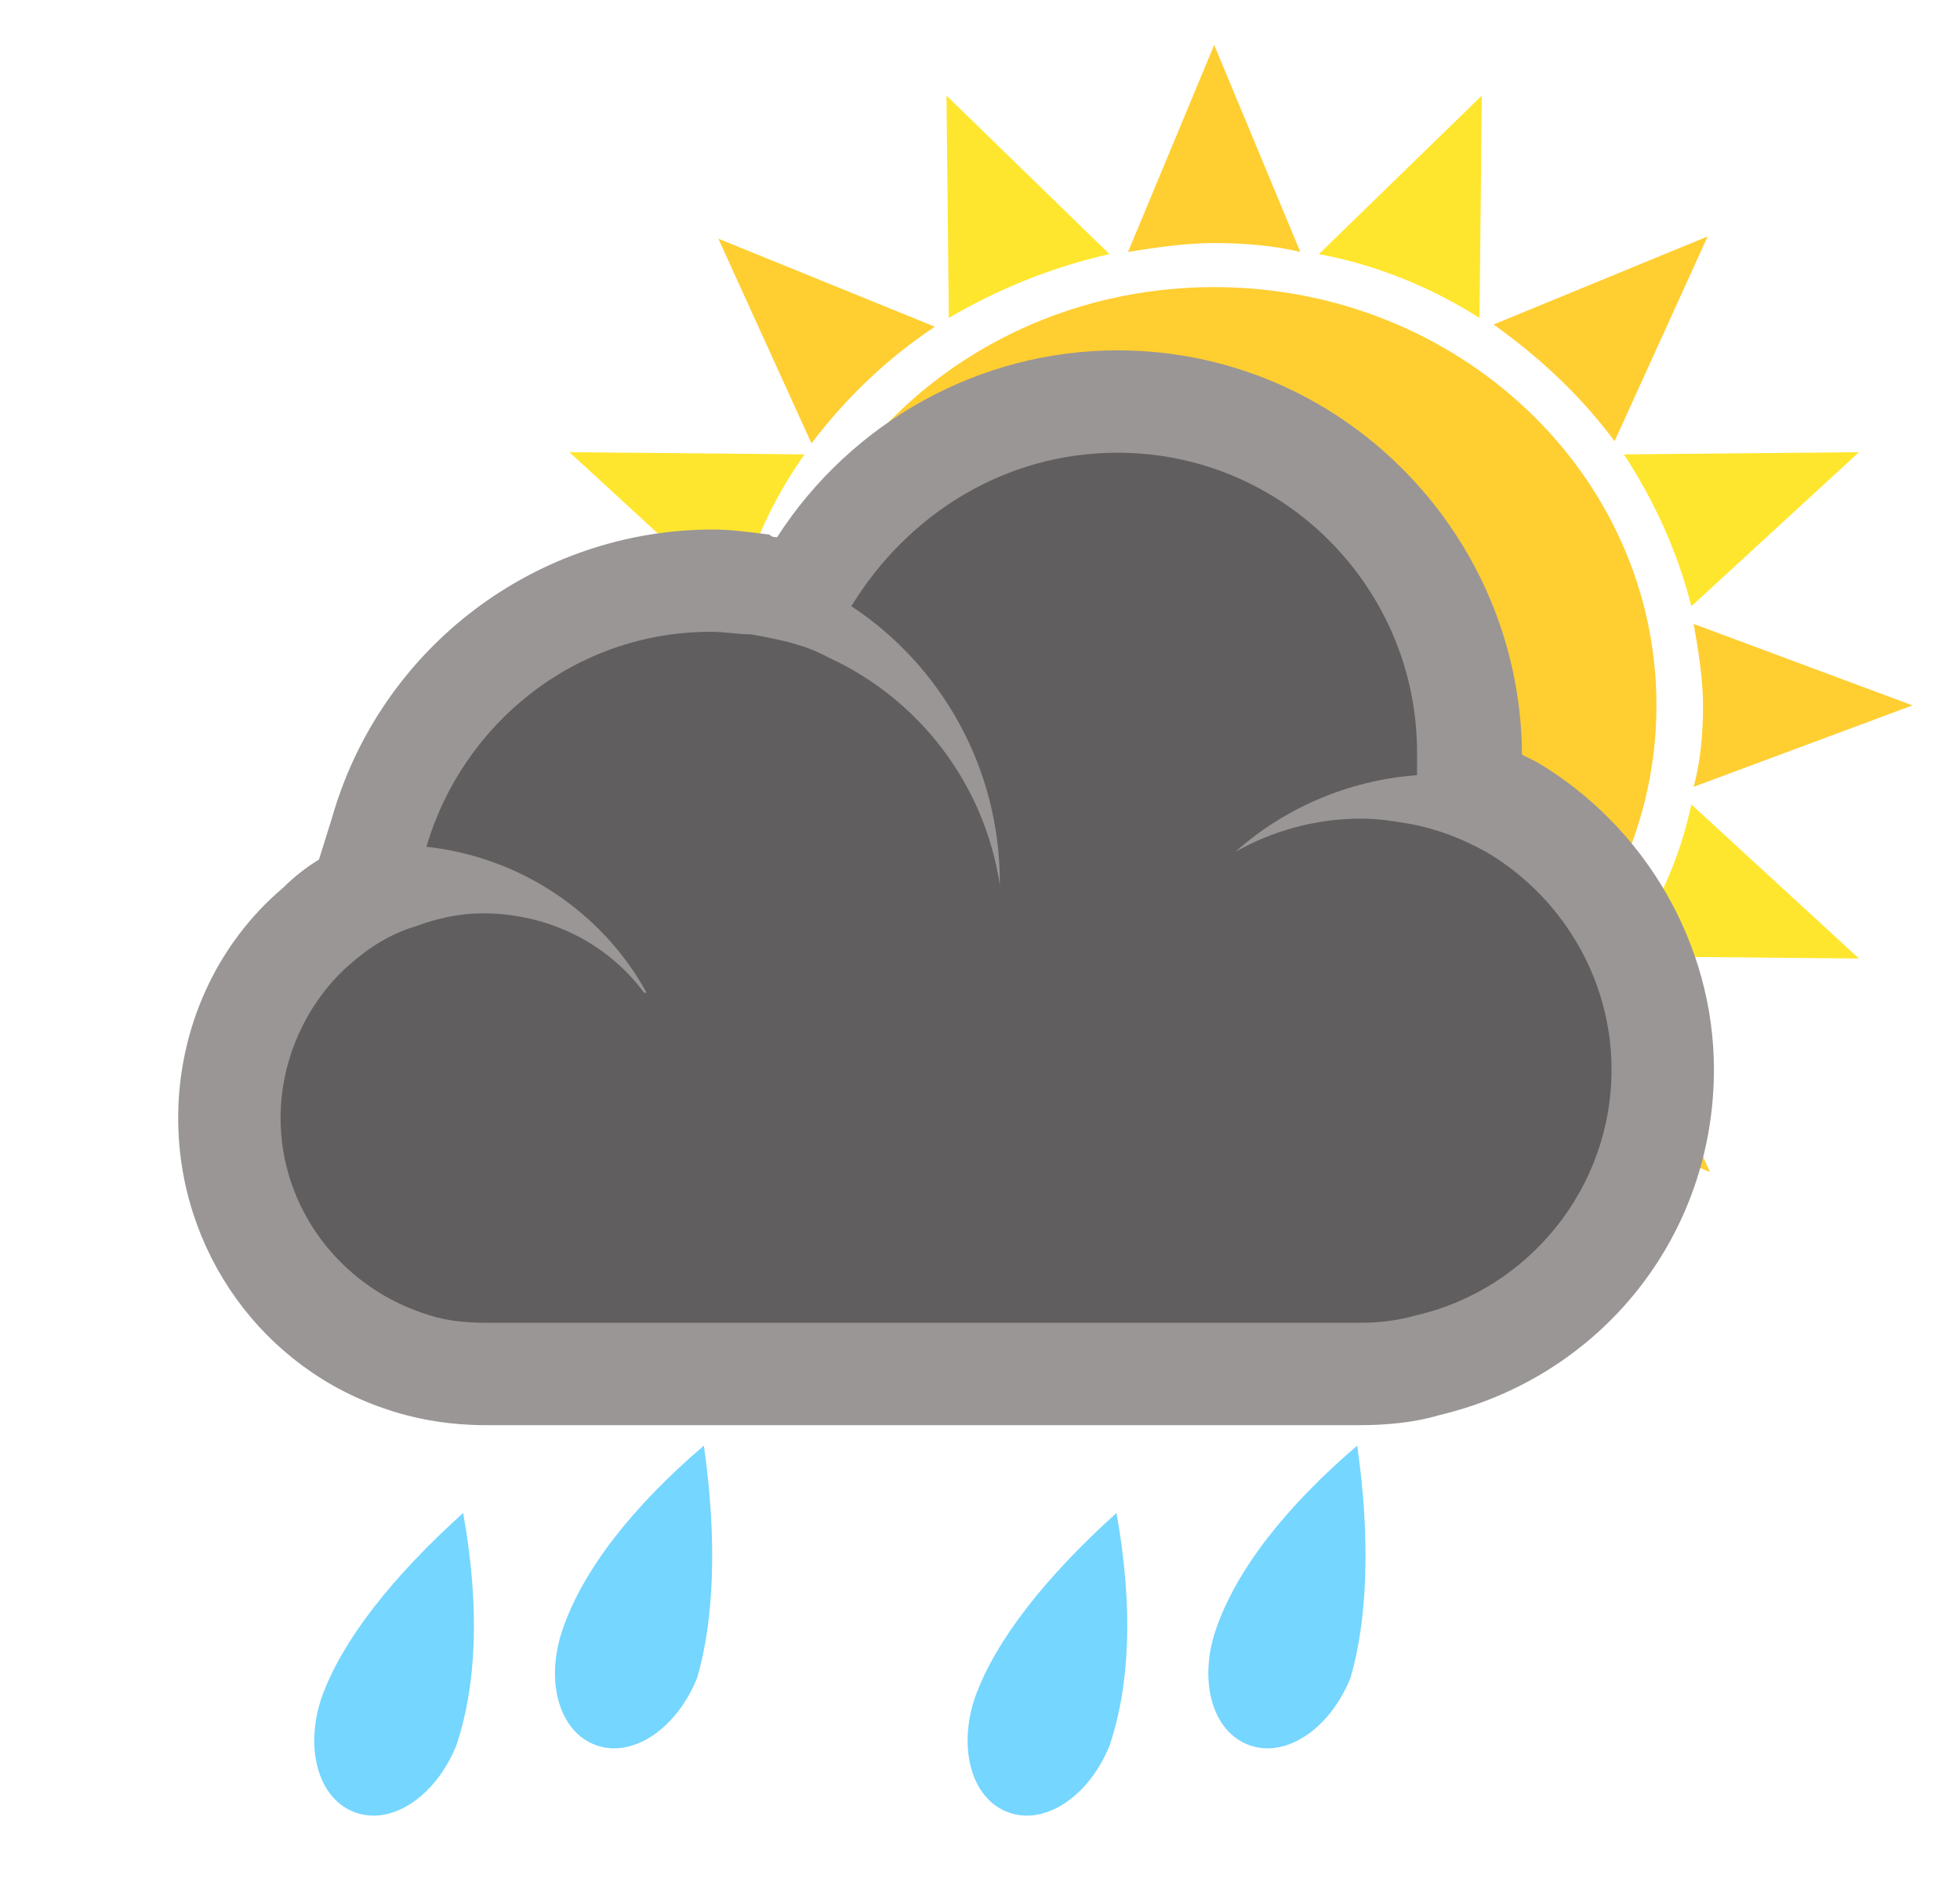 <svg width="33" height="32" viewBox="0 0 33 32" fill="none" xmlns="http://www.w3.org/2000/svg">
<path d="M15.936 22.148L18.679 19.479C17.699 19.293 16.798 18.923 15.975 18.404L15.936 22.148Z" fill="#FFE62E"/>
<path d="M24.949 1.61L22.206 4.279C23.186 4.464 24.087 4.835 24.91 5.354L24.949 1.61" fill="#FFE62E"/>
<path d="M9.587 16.142L13.545 16.105C12.997 15.326 12.605 14.473 12.409 13.547L9.587 16.142Z" fill="#FFE62E"/>
<path d="M31.299 7.615L27.341 7.652C27.85 8.431 28.242 9.283 28.477 10.21L31.299 7.615Z" fill="#FFE62E"/>
<path d="M9.587 7.615L12.409 10.21C12.605 9.283 12.997 8.431 13.545 7.652L9.587 7.615" fill="#FFE62E"/>
<path d="M31.299 16.142L28.477 13.547C28.281 14.473 27.89 15.326 27.341 16.105L31.299 16.142Z" fill="#FFE62E"/>
<path d="M15.936 1.61L15.975 5.354C16.798 4.872 17.699 4.501 18.679 4.279L15.936 1.61" fill="#FFE62E"/>
<path d="M24.949 22.148L24.91 18.404C24.087 18.923 23.186 19.293 22.206 19.479L24.949 22.148Z" fill="#FFE62E"/>
<path d="M13.702 16.327L12.134 19.775L15.779 18.292C14.956 17.736 14.251 17.069 13.702 16.327Z" fill="#FFCE31"/>
<path d="M27.184 7.43L28.751 3.982L25.146 5.465C25.93 6.021 26.635 6.688 27.184 7.43Z" fill="#FFCE31"/>
<path d="M12.37 10.507L8.686 11.879L12.37 13.25C12.252 12.806 12.213 12.361 12.213 11.879C12.213 11.397 12.252 10.952 12.37 10.507Z" fill="#FFCE31"/>
<path d="M28.516 13.25L32.2 11.879L28.516 10.507C28.595 10.952 28.673 11.434 28.673 11.879C28.673 12.361 28.634 12.806 28.516 13.25Z" fill="#FFCE31"/>
<path d="M15.74 5.502L12.095 4.02L13.663 7.467C14.251 6.689 14.956 6.021 15.74 5.502Z" fill="#FFCE31"/>
<path d="M25.146 18.255L28.791 19.738L27.223 16.29C26.635 17.069 25.93 17.736 25.146 18.255Z" fill="#FFCE31"/>
<path d="M21.893 4.242L20.443 0.757L18.993 4.242C19.463 4.167 19.973 4.093 20.443 4.093C20.913 4.093 21.423 4.13 21.893 4.242Z" fill="#FFCE31"/>
<path d="M18.993 19.515L20.443 23L21.893 19.515C21.423 19.626 20.952 19.663 20.443 19.663C19.933 19.663 19.463 19.626 18.993 19.515Z" fill="#FFCE31"/>
<path d="M20.443 18.922C24.555 18.922 27.889 15.769 27.889 11.878C27.889 7.988 24.555 4.835 20.443 4.835C16.33 4.835 12.997 7.988 12.997 11.878C12.997 15.769 16.33 18.922 20.443 18.922Z" fill="#FFCE31"/>
<path d="M16.412 28.596C16.128 29.446 16.356 30.296 16.98 30.522C17.605 30.749 18.344 30.239 18.684 29.389C19.025 28.369 19.082 27.065 18.798 25.479C17.605 26.555 16.753 27.632 16.412 28.596Z" fill="#75D6FF"/>
<path d="M22.851 24.345C21.658 25.365 20.806 26.442 20.465 27.462C20.181 28.312 20.409 29.162 21.033 29.389C21.658 29.616 22.397 29.105 22.738 28.255C23.021 27.292 23.078 25.932 22.851 24.345Z" fill="#75D6FF"/>
<path d="M5.412 28.596C5.128 29.446 5.356 30.296 5.98 30.522C6.605 30.749 7.344 30.239 7.685 29.389C8.025 28.369 8.082 27.065 7.798 25.479C6.605 26.555 5.753 27.632 5.412 28.596Z" fill="#75D6FF"/>
<path d="M11.851 24.345C10.658 25.365 9.806 26.442 9.465 27.462C9.181 28.312 9.409 29.162 10.033 29.389C10.658 29.616 11.397 29.105 11.738 28.255C12.021 27.292 12.078 25.932 11.851 24.345Z" fill="#75D6FF"/>
<path d="M8.171 23.138C7.697 23.138 7.266 23.052 6.835 22.922C5.068 22.319 3.862 20.681 3.862 18.828C3.862 17.579 4.379 16.415 5.327 15.596C5.586 15.381 5.844 15.208 6.146 15.036L6.448 14.045C7.18 11.545 9.464 9.821 12.05 9.821C12.309 9.821 12.567 9.821 12.869 9.908C13.127 9.951 13.343 9.994 13.558 10.037L13.688 9.821C14.722 7.925 16.704 6.762 18.859 6.762C22.134 6.762 24.763 9.434 24.763 12.666C24.763 12.838 24.763 12.967 24.72 13.14V13.269C24.979 13.355 25.237 13.485 25.453 13.614C27.047 14.519 27.995 16.2 27.995 18.053C27.995 20.423 26.358 22.491 24.03 23.009C23.643 23.095 23.255 23.138 22.91 23.138H8.171Z" fill="#605E5E"/>
<g filter="url(#filter0_b)">
<path d="M18.816 7.624C21.617 7.624 23.858 9.908 23.858 12.666V13.054C22.695 13.14 21.617 13.614 20.798 14.347C21.402 14.002 22.134 13.786 22.91 13.786C23.212 13.786 23.47 13.829 23.729 13.873C24.203 13.959 24.634 14.131 25.022 14.347C26.271 15.079 27.133 16.458 27.133 18.01C27.133 20.035 25.711 21.716 23.858 22.147C23.556 22.233 23.255 22.276 22.91 22.276H8.171C7.784 22.276 7.439 22.233 7.094 22.104C5.715 21.63 4.724 20.337 4.724 18.828C4.724 17.794 5.198 16.846 5.887 16.243C6.232 15.941 6.577 15.726 7.008 15.596C7.353 15.467 7.74 15.381 8.128 15.381C9.249 15.381 10.24 15.898 10.843 16.717H10.886C10.154 15.381 8.775 14.433 7.18 14.26C7.784 12.192 9.68 10.64 11.964 10.64C12.222 10.64 12.438 10.684 12.653 10.684C13.127 10.77 13.558 10.856 13.946 11.071C15.455 11.761 16.575 13.183 16.834 14.907V14.864C16.834 12.925 15.842 11.201 14.334 10.209C15.282 8.658 16.92 7.624 18.816 7.624ZM18.816 5.9C16.489 5.9 14.334 7.107 13.084 9.046C13.041 9.046 12.998 9.046 12.955 9.003C12.61 8.96 12.309 8.917 12.007 8.917C9.033 8.917 6.405 10.899 5.586 13.786L5.37 14.476C5.155 14.605 4.939 14.778 4.767 14.95C3.646 15.898 3 17.32 3 18.828C3 21.07 4.422 23.052 6.534 23.741C7.051 23.914 7.611 24 8.171 24H22.91C23.341 24 23.815 23.957 24.246 23.828C26.961 23.181 28.857 20.811 28.857 18.01C28.857 15.898 27.694 13.916 25.884 12.838L25.625 12.709V12.666C25.582 8.96 22.565 5.9 18.816 5.9Z" fill="#9A9696"/>
</g>
<defs>
<filter id="filter0_b" x="-1" y="1.9" width="33.857" height="26.1" filterUnits="userSpaceOnUse" color-interpolation-filters="sRGB">
<feFlood flood-opacity="0" result="BackgroundImageFix"/>
<feGaussianBlur in="BackgroundImage" stdDeviation="2"/>
<feComposite in2="SourceAlpha" operator="in" result="effect1_backgroundBlur"/>
<feBlend mode="normal" in="SourceGraphic" in2="effect1_backgroundBlur" result="shape"/>
</filter>
</defs>
</svg>

